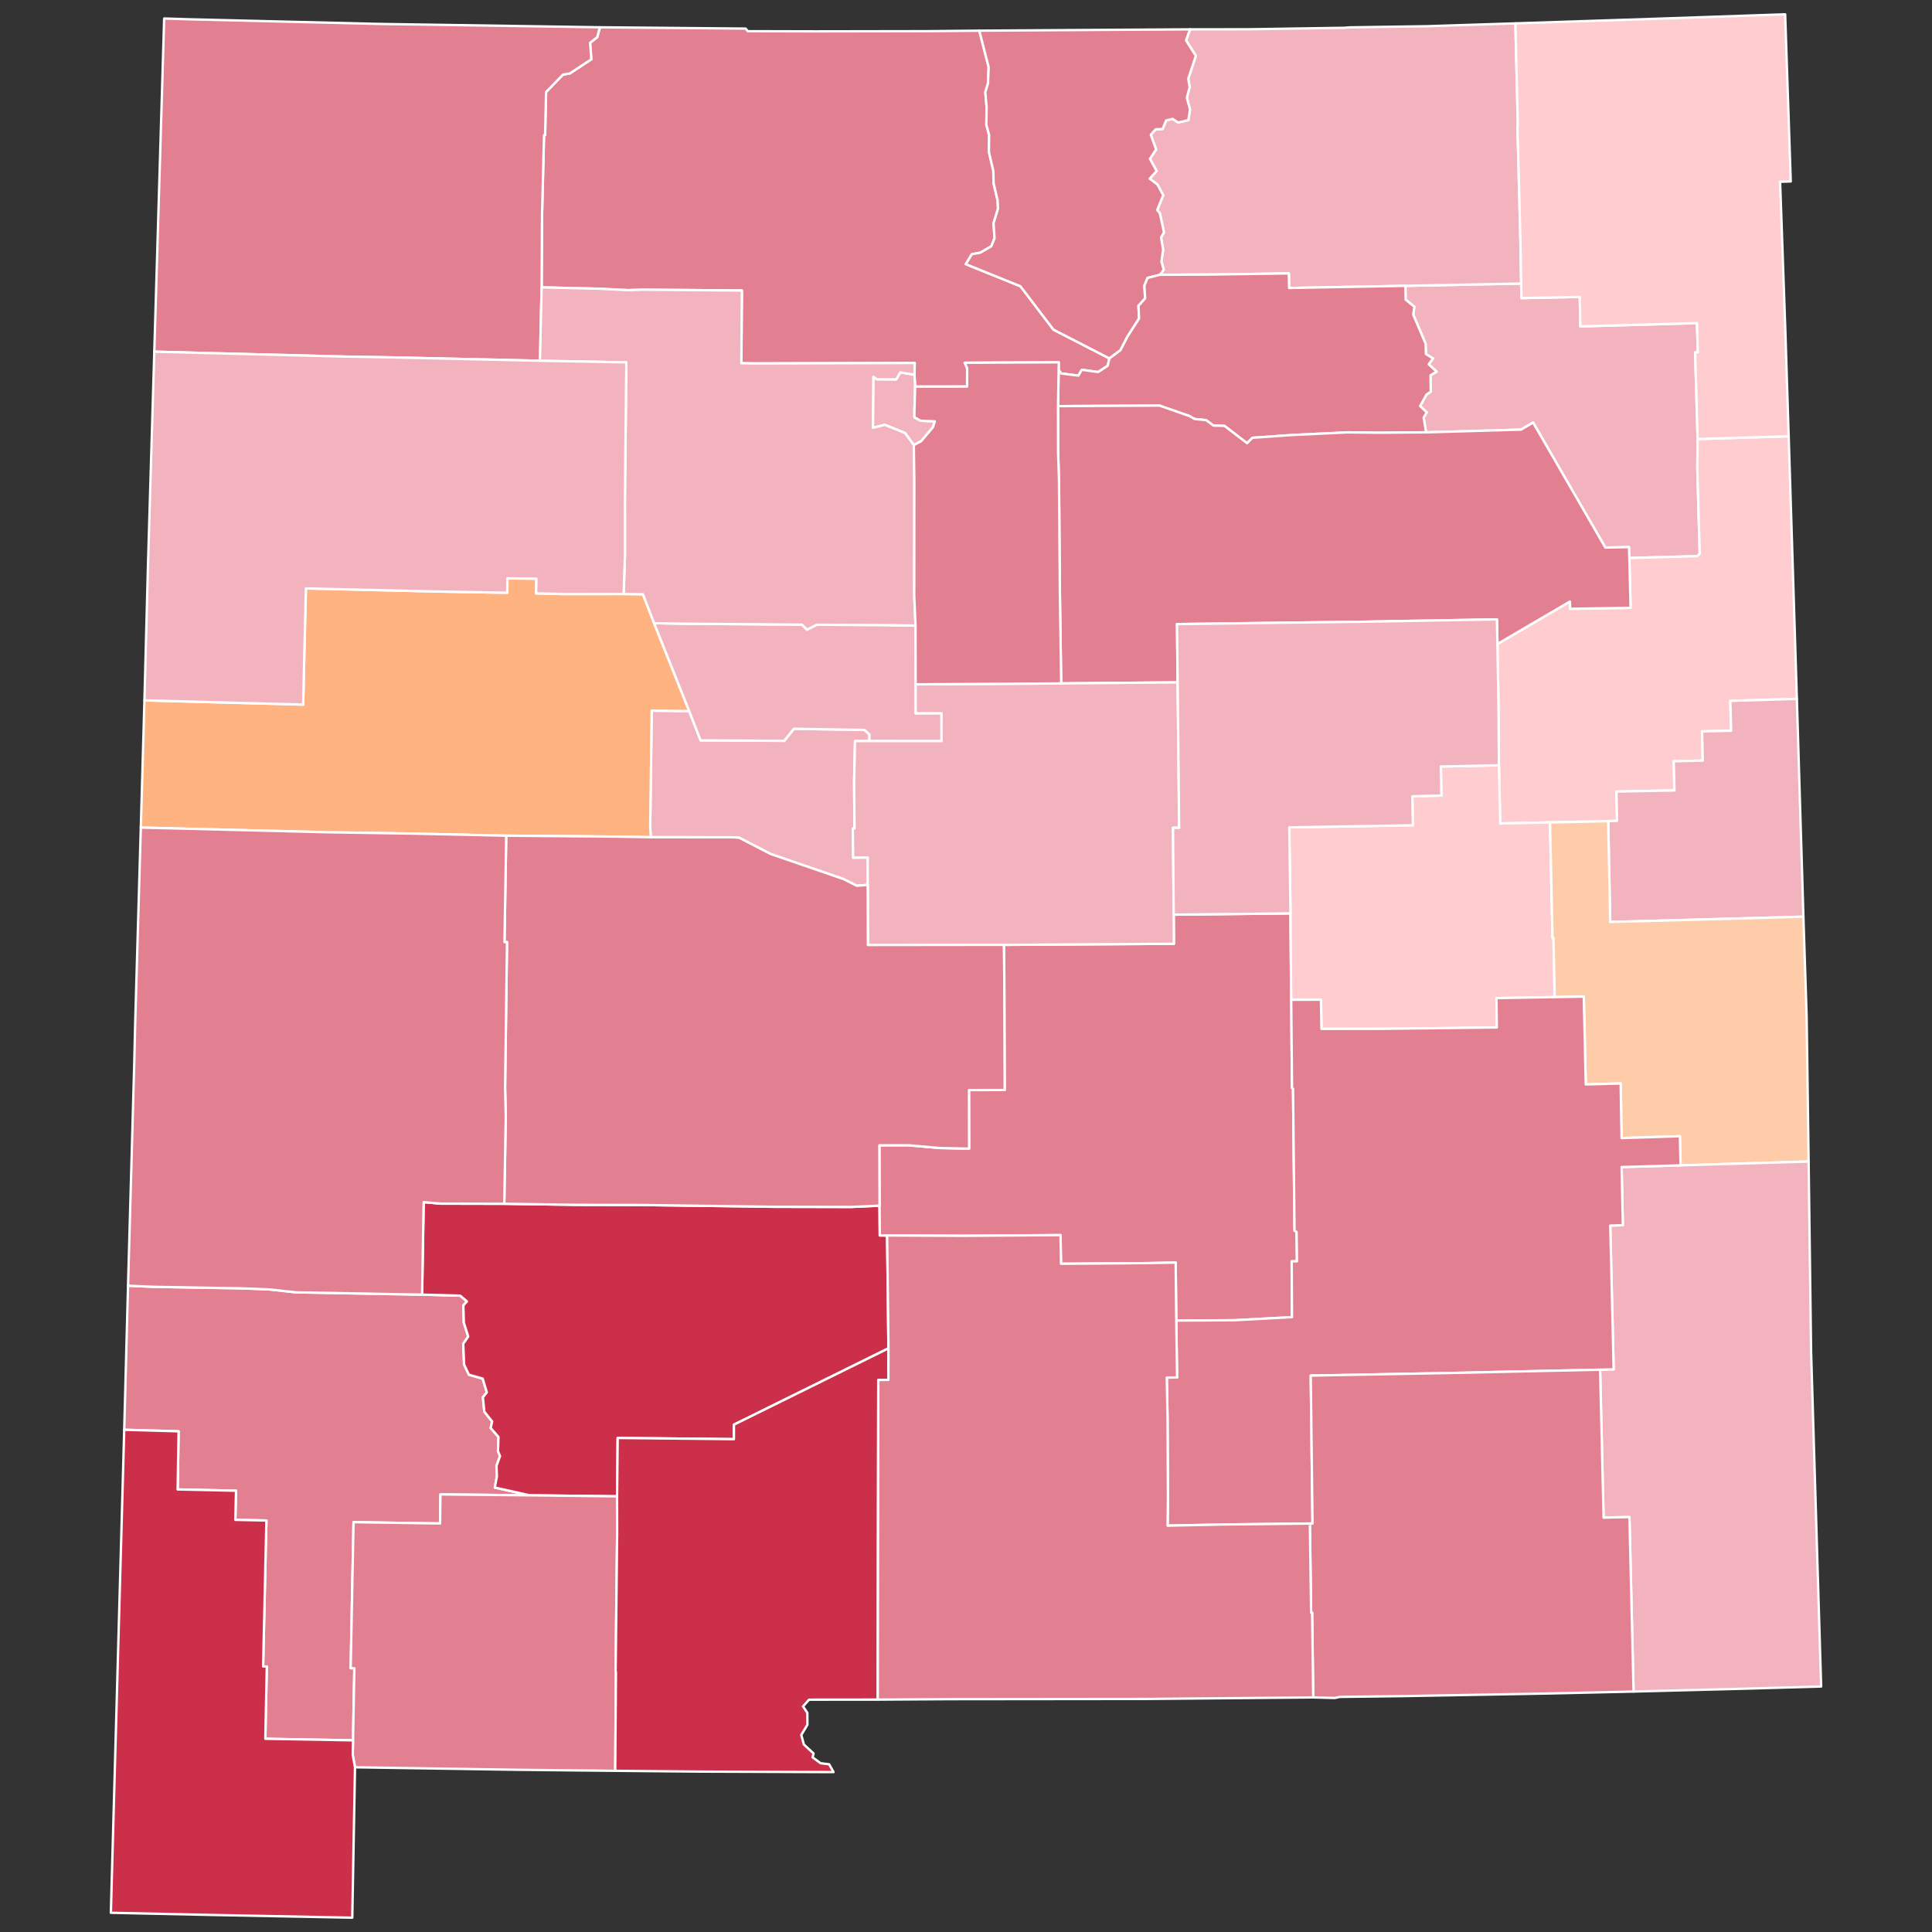 <?xml version="1.0" encoding="UTF-8" standalone="no"?>
<svg
   xmlns:dc="http://purl.org/dc/elements/1.1/"
   xmlns:cc="http://creativecommons.org/ns#"
   xmlns:rdf="http://www.w3.org/1999/02/22-rdf-syntax-ns#"
   xmlns:svg="http://www.w3.org/2000/svg"
   xmlns="http://www.w3.org/2000/svg"
   xmlns:sodipodi="http://sodipodi.sourceforge.net/DTD/sodipodi-0.dtd"
   xmlns:inkscape="http://www.inkscape.org/namespaces/inkscape"
   version="1.2"
   width="810"
   height="810"
   viewBox="0 0 810 810"
   stroke-linecap="round"
   stroke-linejoin="round"
   id="svg9793"
   sodipodi:docname="New_Mexico_gubernatorial_Republican_primary,_2010.svg"
   inkscape:version="0.92.3 (2405546, 2018-03-11)">
  <rect x="0" y="0" width="810" height="810" fill="#333333" stroke="none"/>
  <defs
     id="defs9797" />
  <sodipodi:namedview
     pagecolor="#ffffff"
     bordercolor="#666666"
     borderopacity="1"
     objecttolerance="10"
     gridtolerance="10"
     guidetolerance="10"
     inkscape:pageopacity="0"
     inkscape:pageshadow="2"
     inkscape:window-width="2087"
     inkscape:window-height="1930"
     id="namedview9795"
     showgrid="false"
     inkscape:zoom="1.3338306"
     inkscape:cx="430.95952"
     inkscape:cy="375.01118"
     inkscape:window-x="1723"
     inkscape:window-y="2"
     inkscape:window-maximized="0"
     inkscape:current-layer="New Mexico" />
  <g
     id="New Mexico"
     transform="translate(5,5)"
     stroke="white"
     stroke-width="1"
     style="fill:#d75d5d;fill-opacity:1">
    <path
       d="M 48.68 534.03 59.37 534.5 95.88 535.13 108.06 535.6 119.02 536.81 171.97 537.78 187.94 538.21 190.77 540.62 189.27 542.3 189.46 549.48 191.3 555.35 189.22 558.38 189.58 567.1 191.59 571.35 197.38 572.99 199.1 578.76 197.46 580.83 198.06 586.87 201.33 590.94 200.72 593.69 203.99 597.46 203.78 603.44 204.64 605.49 203.15 609.6 203.34 613.95 202.45 618.66 217.09 621.92 179.66 621.54 179.5 633.72 143.22 633.18 142.02 694.39 143.57 694.42 143 724.64 106.24 723.99 106.86 693.7 105.31 693.67 106.69 632.48 93.66 632.21 93.96 619.99 69.48 619.46 69.88 595.09 47.08 594.44 48.68 534.03 Z"
       id="Grant"
       fill="#b3c4db"
       style="fill:#e27f90;fill-opacity:1" />
    <path
       d="M 584.22 114.84 632.76 113.88 632.9 119.99 657.33 119.48 657.58 131.85 706.47 130.46 706.82 142.72 705.7 142.75 706.74 179.08 706.61 191.29 707.62 227.14 706.59 228.17 678.1 228.96 677.98 224.38 668.05 224.57 637.75 172.16 632.7 175.12 592.9 176.26 591.87 170.07 593.17 167.87 590.38 165.23 593.07 160.41 594.85 159.22 594.76 152.33 597.3 150.81 594 147.73 595.79 145.26 592.82 143.44 592.69 139.11 587.5 126.91 587.99 123.62 584.31 120.61 584.22 114.84 Z"
       id="Harding"
       fill="#b8e0da"
       style="fill:#f2b3be;fill-opacity:1" />
    <path
       d="M 206.42 499.69 237.37 500.14 264.23 500.2 319.54 500.95 351.84 501.02 363.76 500.47 363.85 512.97 366.93 512.98 367.5 560.29 302.72 592.29 302.7 598.38 253.97 597.87 253.71 622.35 217.09 621.92 202.45 618.66 203.34 613.95 203.15 609.6 204.64 605.49 203.78 603.44 203.99 597.46 200.72 593.69 201.33 590.94 198.06 586.87 197.46 580.83 199.1 578.76 197.38 572.99 191.59 571.35 189.58 567.1 189.22 558.38 191.3 555.35 189.46 549.48 189.27 542.3 190.77 540.62 187.94 538.21 171.97 537.78 172.62 499 179.85 499.63 206.42 499.69 Z"
       id="Sierra"
       fill="#b1e486"
       style="fill:#cc2f4a;fill-opacity:1" />
    <path
       d="M 246.51 6.44 307.64 6.99 308.48 8.08 336.89 8.15 383.64 8.07 405.58 7.86 409.5 23.14 409.22 29.98 408.1 33.64 408.64 39.81 408.54 47.34 409.7 51.61 409.61 58.72 411.46 66.68 411.57 71.78 413.26 79.05 413.42 82.53 411.55 88.61 411.97 94.86 410.62 98.25 405.99 100.95 402.45 101.58 399.92 105.75 422.82 115.01 436.66 133.21 460.13 145.27 459.39 148.37 455.39 150.98 448.57 150.03 447.1 152.48 439.98 151.6 438.85 150.21 438.91 146.9 399.46 147.09 400.49 149.34 400.48 157.07 378.67 157.1 378.39 152.11 378.5 147.19 311.82 147.38 305.81 147.3 306.04 116.81 264.13 116.45 258.38 116.66 246.3 116.05 222.08 115.48 222.25 85.14 223.09 51.64 223.54 51.64 223.94 33.58 231.05 26.27 233.94 25.77 242.91 19.85 242.4 12.95 245.37 10.61 246.51 6.44 Z"
       id="Rio Arriba"
       fill="#cbdc93"
       style="fill:#e27f90;fill-opacity:1" />
    <path
       d="M 493.95 7.3 518.69 7.27 558.67 6.65 560.97 6.47 593.11 6 630.33 4.8 631.35 46.66 631.24 49.31 632.43 95.48 632.76 113.88 584.22 114.84 535.45 115.74 535.37 109.63 501.3 110.12 481.34 110.21 482.89 108.05 481.93 104.65 482.64 99.63 481.77 94.58 483 92.43 481.28 84.44 480.16 83.05 482.68 76.82 480.24 72.35 477.01 69.92 479.92 66.69 477.11 61.59 479.7 57.66 477.47 51.5 479.52 49.21 482.42 49.09 483.9 45.52 486.64 44.84 488.96 46.38 493.22 45.35 493.92 40.89 492.59 35.98 493.77 31.54 493.17 27.98 496.36 18.42 492.24 11.92 493.95 7.3 Z"
       id="Colfax"
       fill="#e4c9a0"
       style="fill:#f2b3be;fill-opacity:1" />
    <path
       d="M 405.58 7.86 493.95 7.3 492.24 11.92 496.36 18.42 493.17 27.98 493.77 31.54 492.59 35.98 493.92 40.89 493.22 45.35 488.96 46.38 486.64 44.84 483.9 45.52 482.42 49.09 479.52 49.21 477.47 51.5 479.7 57.66 477.11 61.59 479.92 66.69 477.01 69.92 480.24 72.35 482.68 76.82 480.16 83.05 481.28 84.44 483 92.43 481.77 94.58 482.64 99.63 481.93 104.65 482.89 108.05 481.34 110.21 476.12 111.52 474.79 114.76 475.1 120.12 472.31 123.21 472.56 128.53 467.74 136.05 464.78 141.81 460.13 145.27 436.66 133.21 422.82 115.01 399.92 105.75 402.45 101.58 405.99 100.95 410.62 98.25 411.97 94.86 411.55 88.61 413.42 82.53 413.26 79.05 411.57 71.78 411.46 66.68 409.61 58.72 409.7 51.61 408.54 47.34 408.64 39.81 408.1 33.64 409.22 29.98 409.5 23.14 405.58 7.86 Z"
       id="Taos"
       fill="#94bbeb"
       style="fill:#e27f90;fill-opacity:1" />
    <path
       d="M 438.85 150.21 439.98 151.6 447.1 152.48 448.57 150.03 455.39 150.98 459.39 148.37 460.13 145.27 464.78 141.81 467.74 136.05 472.56 128.53 472.31 123.21 475.1 120.12 474.79 114.76 476.12 111.52 481.34 110.21 501.3 110.12 535.37 109.63 535.45 115.74 584.22 114.84 584.31 120.61 587.99 123.62 587.5 126.91 592.69 139.11 592.82 143.44 595.79 145.26 594 147.73 597.3 150.81 594.76 152.33 594.85 159.22 593.07 160.41 590.38 165.23 593.17 167.87 591.87 170.07 592.9 176.26 572.77 176.43 560.06 176.27 536.61 177.39 520.13 178.55 517.83 180.81 508.37 173.55 503.76 173.43 500.64 171.14 495.84 170.68 493.71 169.45 481.1 165.04 438.58 165.28 438.85 150.21 Z"
       id="Mora"
       fill="#d8e9e9"
       style="fill:#e27f90;fill-opacity:1" />
    <path
       d="M 217.09 621.92 253.71 622.35 253.74 638.04 253.1 695.6 253.23 695.99 252.93 737.42 211.83 736.99 143.84 735.94 142.89 730.76 143 724.64 143.57 694.42 142.02 694.39 143.22 633.18 179.5 633.72 179.66 621.54 217.09 621.92 Z"
       id="Luna"
       fill="#cdec98"
       style="fill:#e27f90;fill-opacity:1" />
    <path
       d="M 246.51 6.44 245.37 10.61 242.4 12.95 242.91 19.85 233.94 25.77 231.05 26.27 223.94 33.58 223.54 51.64 223.09 51.64 222.25 85.14 222.08 115.48 221.39 146.25 159.98 144.85 139.87 144.51 59.69 142.45 63.83 2.76 74.05 3.08 153.35 5.02 246.51 6.44 Z"
       id="San Juan"
       fill="#d5bca5"
       style="fill:#e27f90;fill-opacity:1" />
    <path
       d="M 47.08 594.44 69.88 595.09 69.48 619.46 93.96 619.99 93.66 632.21 106.69 632.48 105.31 693.67 106.86 693.7 106.24 723.99 143 724.64 142.89 730.76 143.84 735.94 142.69 799 82.66 797.83 41.48 796.94 47.08 594.44 Z"
       id="Hidalgo"
       fill="#dbe5d2"
       style="fill:#cc2f4a;fill-opacity:1" />
    <path
       d="M 378.39 152.11 378.67 157.1 378.37 167.62 378.38 169.93 380.99 171.39 386.93 171.65 386.11 174.18 381.19 179.98 378.12 181.61 374.45 176.55 365.96 173.12 360.97 174.35 361.14 152.97 362.66 154.01 370.72 154.06 372.44 151.12 378.39 152.11 Z"
       id="Los Alamos"
       fill="#9a94d1"
       style="fill:#f2b3be;fill-opacity:1" />
    <path
       d="M 253.71 622.35 253.97 597.87 302.7 598.38 302.72 592.29 367.5 560.29 367.46 573.52 363.23 573.56 363 707.57 334.19 707.6 331.67 710.41 333.48 713.12 333.51 718.12 330.94 722.38 332.04 726.4 336.09 730.14 335.69 731.77 339.03 734.24 342.63 734.68 344.47 737.96 288.37 737.75 252.93 737.42 253.23 695.99 253.1 695.6 253.74 638.04 253.71 622.35 Z"
       id="Doña Ana"
       fill="#e8ead8"
       style="fill:#cc2f4a;fill-opacity:1" />
    <path
       d="M 415.88 391.13 487.17 390.68 487.08 378.47 536.05 377.94 536.34 414.18 536.69 451.17 537.11 451.46 537.73 510.87 538.6 511.55 538.76 523.8 536.55 523.82 536.67 547.22 512.73 548.51 488.16 548.67 487.9 524.34 475.88 524.57 439.83 524.84 439.63 512.83 398.92 513.12 366.93 512.98 363.85 512.97 363.76 500.47 363.69 475.16 376.04 475.17 388.92 476.3 401.3 476.58 401.26 452.02 416.22 451.98 416.05 403.38 415.88 391.13 Z"
       id="Lincoln"
       fill="#bbea90"
       style="fill:#e27f90;fill-opacity:1" />
    <path
       d="M 283.96 293.13 288.72 305.39 323.8 305.59 327.82 300.54 357.46 301.03 359.52 302.95 359.49 305.68 353.48 305.68 353.1 323.18 353.28 342.36 352.55 342.35 352.68 354.57 358.82 354.51 358.8 366 354.22 366.36 348.62 363.55 318.07 353.03 304.86 346.21 302.33 346.05 267.86 346.01 267.6 341.8 268.23 292.94 283.96 293.13 Z"
       id="Valencia"
       fill="#cde2b7"
       style="fill:#f2b3be;fill-opacity:1" />
    <path
       d="M 55.56 288.63 122.09 290.41 123.25 241.69 178.23 242.99 207.65 243.51 207.74 237.46 219.9 237.61 219.76 243.77 231.71 244.05 256.46 244.03 264.56 244.14 269.23 256.25 283.96 293.13 268.23 292.94 267.6 341.8 267.86 346.01 252.81 345.75 207.23 345.37 168.33 344.5 132.49 343.94 54.04 341.97 55.56 288.63 Z"
       id="Cibola"
       fill="#c4e4e2"
       style="fill:#ffb380;fill-opacity:1" />
    <path
       d="M 378.84 257.3 378.88 281.91 378.9 294.05 389.74 294.03 389.76 305.7 359.49 305.68 359.52 302.95 357.46 301.03 327.82 300.54 323.8 305.59 288.72 305.39 283.96 293.13 269.23 256.25 280.6 256.48 331.23 256.89 333.35 258.99 337.41 256.92 364.69 257.05 378.84 257.3 Z"
       id="Bernalillo"
       fill="#cee8ef"
       style="fill:#f2b3be;fill-opacity:1" />
    <path
       d="M 622.81 265 653.2 247.19 653.29 250.24 678.64 249.82 678.1 228.96 706.59 228.17 707.62 227.14 706.61 191.29 706.74 179.08 744.91 177.91 748.34 288 720.44 288.86 720.8 301.36 708.6 301.65 708.9 313.89 696.71 314.17 697.04 326.39 672.71 326.88 672.98 339.14 669.26 339.28 644.85 339.81 623.98 340.24 623.43 315.84 623.24 291.28 622.81 265 Z"
       id="Quay"
       fill="#c7d5e6"
       style="fill:#ffccd0;fill-opacity:1" />
    <path
       d="M 536.05 377.94 535.54 341.88 587.37 340.99 587.13 328.84 599.31 328.54 599.07 316.37 623.43 315.84 623.98 340.24 644.85 339.81 645.9 388.21 646.3 388.2 646.83 413.04 622.39 413.46 622.56 425.76 574.56 426.34 549.03 426.37 548.82 414.11 536.34 414.18 536.05 377.94 Z"
       id="De Baca"
       fill="#bce4ec"
       style="fill:#ffccd0;fill-opacity:1" />
    <path
       d="M 669.26 339.28 672.98 339.14 672.71 326.88 697.04 326.39 696.71 314.17 708.9 313.89 708.6 301.65 720.8 301.36 720.44 288.86 748.34 288 751.08 379.33 670.09 381.55 669.26 339.28 Z"
       id="Curry"
       fill="#f3d7d4"
       style="fill:#f2b3be;fill-opacity:1" />
    <path
       d="M 644.85 339.81 669.26 339.28 670.09 381.55 751.08 379.33 752.44 421.25 753.27 481.98 699.59 483.58 699.31 471.37 674.86 472.14 674.47 449.25 659.84 449.65 659 412.83 646.83 413.04 646.3 388.2 645.9 388.21 644.85 339.81 Z"
       id="Roosevelt"
       fill="#cee9e7"
       style="fill:#ffccaa;fill-opacity:1" />
    <path
       d="M 665.85 569.25 671.53 569.1 670.11 508.84 675.39 508.66 674.87 484.29 699.59 483.58 753.27 481.98 754.31 562.01 758.52 702.07 727.22 702.97 679.88 704.19 678.15 631.03 667.31 631.28 665.85 569.25 Z"
       id="Lea"
       fill="#e8c7b1"
       style="fill:#f2b3be;fill-opacity:1" />
    <path
       d="M 488.16 548.67 512.73 548.51 536.67 547.22 536.55 523.82 538.76 523.8 538.6 511.55 537.73 510.87 537.11 451.46 536.69 451.17 536.34 414.18 548.82 414.11 549.03 426.37 574.56 426.34 622.56 425.76 622.39 413.46 646.83 413.04 659 412.83 659.84 449.65 674.47 449.25 674.86 472.14 699.31 471.37 699.59 483.58 674.87 484.29 675.39 508.66 670.11 508.84 671.53 569.1 665.85 569.25 602.11 570.65 544.53 571.73 545.28 633.74 544.17 633.75 508.83 634.14 484.53 634.64 484.67 622.6 484.5 589.87 484.18 572.56 488.49 572.51 488.16 548.67 Z"
       id="Chaves"
       fill="#f4ddd3"
       style="fill:#e27f90;fill-opacity:1" />
    <path
       d="M 221.39 146.25 222.08 115.48 246.3 116.05 258.38 116.66 264.13 116.45 306.04 116.81 305.81 147.3 311.82 147.38 378.5 147.19 378.39 152.11 372.44 151.12 370.72 154.06 362.66 154.01 361.14 152.97 360.97 174.35 365.96 173.12 374.45 176.55 378.12 181.61 378.33 196.03 378.3 244.84 378.84 257.3 364.69 257.05 337.41 256.92 333.35 258.99 331.23 256.89 280.6 256.48 269.23 256.25 264.56 244.14 256.46 244.03 257.01 228.15 257 205.11 257.59 146.94 221.39 146.25 Z"
       id="Sandoval"
       fill="#b6a8f0"
       style="fill:#f2b3be;fill-opacity:1" />
    <path
       d="M 438.58 165.28 481.1 165.04 493.71 169.45 495.84 170.68 500.64 171.14 503.76 173.43 508.37 173.55 517.83 180.81 520.13 178.55 536.61 177.39 560.06 176.27 572.77 176.43 592.9 176.26 632.7 175.12 637.75 172.16 668.05 224.57 677.98 224.38 678.1 228.96 678.64 249.82 653.29 250.24 653.2 247.19 622.81 265 622.59 254.68 564.42 255.69 488.46 256.65 488.74 281.09 439.91 281.52 439.37 244.72 438.98 195.82 438.61 184.55 438.58 165.28 Z"
       id="San Miguel"
       fill="#e7d5a7"
       style="fill:#e27f90;fill-opacity:1" />
    <path
       d="M 544.17 633.75 545.28 633.74 544.53 571.73 602.11 570.65 665.85 569.25 667.31 631.28 678.15 631.03 679.88 704.19 643.86 705.01 583.3 706.1 556.7 706.44 554.61 706.89 545.57 706.65 545.12 671.15 544.69 671.16 544.17 633.75 Z"
       id="Eddy"
       fill="#f1c9ad"
       style="fill:#e27f90;fill-opacity:1" />
    <path
       d="M 359.49 305.68 389.76 305.7 389.74 294.03 378.9 294.05 378.88 281.91 439.91 281.52 488.74 281.09 489.37 342.08 486.78 342.08 487.08 378.47 487.17 390.68 415.88 391.13 358.87 391.2 358.8 366 358.82 354.51 352.68 354.57 352.55 342.35 353.28 342.36 353.1 323.18 353.48 305.68 359.49 305.68 Z"
       id="Torrance"
       fill="#a5a7e4"
       style="fill:#f2b3be;fill-opacity:1" />
    <path
       d="M 367.5 560.29 366.93 512.98 398.92 513.12 439.63 512.83 439.83 524.84 475.88 524.57 487.9 524.34 488.16 548.67 488.49 572.51 484.18 572.56 484.5 589.87 484.67 622.6 484.53 634.64 508.83 634.14 544.17 633.75 544.69 671.16 545.12 671.15 545.57 706.65 476.15 707.29 393.03 707.38 363 707.57 363.23 573.56 367.46 573.52 367.5 560.29 Z"
       id="Otero"
       fill="#c6edcf"
       style="fill:#e27f90;fill-opacity:1" />
    <path
       d="M 488.74 281.09 488.46 256.65 564.42 255.69 622.59 254.68 622.81 265 623.24 291.28 623.43 315.84 599.07 316.37 599.31 328.54 587.13 328.84 587.37 340.99 535.54 341.88 536.05 377.94 487.08 378.47 486.78 342.08 489.37 342.08 488.74 281.09 Z"
       id="Guadalupe"
       fill="#abe3a6"
       style="fill:#f2b3be;fill-opacity:1" />
    <path
       d="M 207.23 345.37 252.81 345.75 267.86 346.01 302.33 346.05 304.86 346.21 318.07 353.03 348.62 363.55 354.22 366.36 358.8 366 358.87 391.2 415.88 391.13 416.05 403.38 416.22 451.98 401.26 452.02 401.3 476.58 388.92 476.3 376.04 475.17 363.69 475.16 363.76 500.47 351.84 501.02 319.54 500.95 264.23 500.2 237.37 500.14 206.42 499.69 207.04 463.04 206.76 450.82 207.57 389.98 206.51 389.97 207.23 345.37 Z"
       id="Socorro"
       fill="#8e94e1"
       style="fill:#e27f90;fill-opacity:1" />
    <path
       d="M 378.12 181.61 381.19 179.98 386.11 174.18 386.93 171.65 380.99 171.39 378.38 169.93 378.37 167.62 378.67 157.1 400.48 157.07 400.49 149.34 399.46 147.09 438.91 146.9 438.85 150.21 438.58 165.28 438.61 184.55 438.98 195.82 439.37 244.72 439.91 281.52 378.88 281.91 378.84 257.3 378.3 244.84 378.33 196.03 378.12 181.61 Z"
       id="Santa Fe"
       fill="#c6a2a0"
       style="fill:#e27f90;fill-opacity:1" />
    <path
       d="M 54.04 341.97 132.49 343.94 168.33 344.5 207.23 345.37 206.51 389.97 207.57 389.98 206.76 450.82 207.04 463.04 206.42 499.69 179.85 499.63 172.62 499 171.97 537.78 119.02 536.81 108.06 535.6 95.88 535.13 59.37 534.5 48.68 534.03 51.29 440.67 51.7 423.15 54.04 341.97 Z"
       id="Catron"
       fill="#a0abe9"
       style="fill:#e27f90;fill-opacity:1" />
    <path
       d="M 630.33 4.8 690.61 2.82 743.43 1 745.78 71.07 741.31 71.21 743.51 133.63 744.91 177.91 706.74 179.08 705.7 142.75 706.82 142.72 706.47 130.46 657.58 131.85 657.33 119.48 632.9 119.99 632.76 113.88 632.43 95.48 631.24 49.31 631.35 46.66 630.33 4.8 Z"
       id="Union"
       fill="#9fc4c7"
       style="fill:#ffccd0;fill-opacity:1" />
    <path
       d="M 59.69 142.45 139.87 144.51 159.98 144.85 221.39 146.25 257.59 146.94 257 205.11 257.01 228.15 256.46 244.03 231.71 244.05 219.76 243.77 219.9 237.61 207.74 237.46 207.65 243.51 178.23 242.99 123.25 241.69 122.09 290.41 55.56 288.63 57.04 232.03 59.69 142.45 Z"
       id="McKinley"
       fill="#d5d6f7"
       style="fill:#f2b3be;fill-opacity:1" />
  </g>
</svg>
